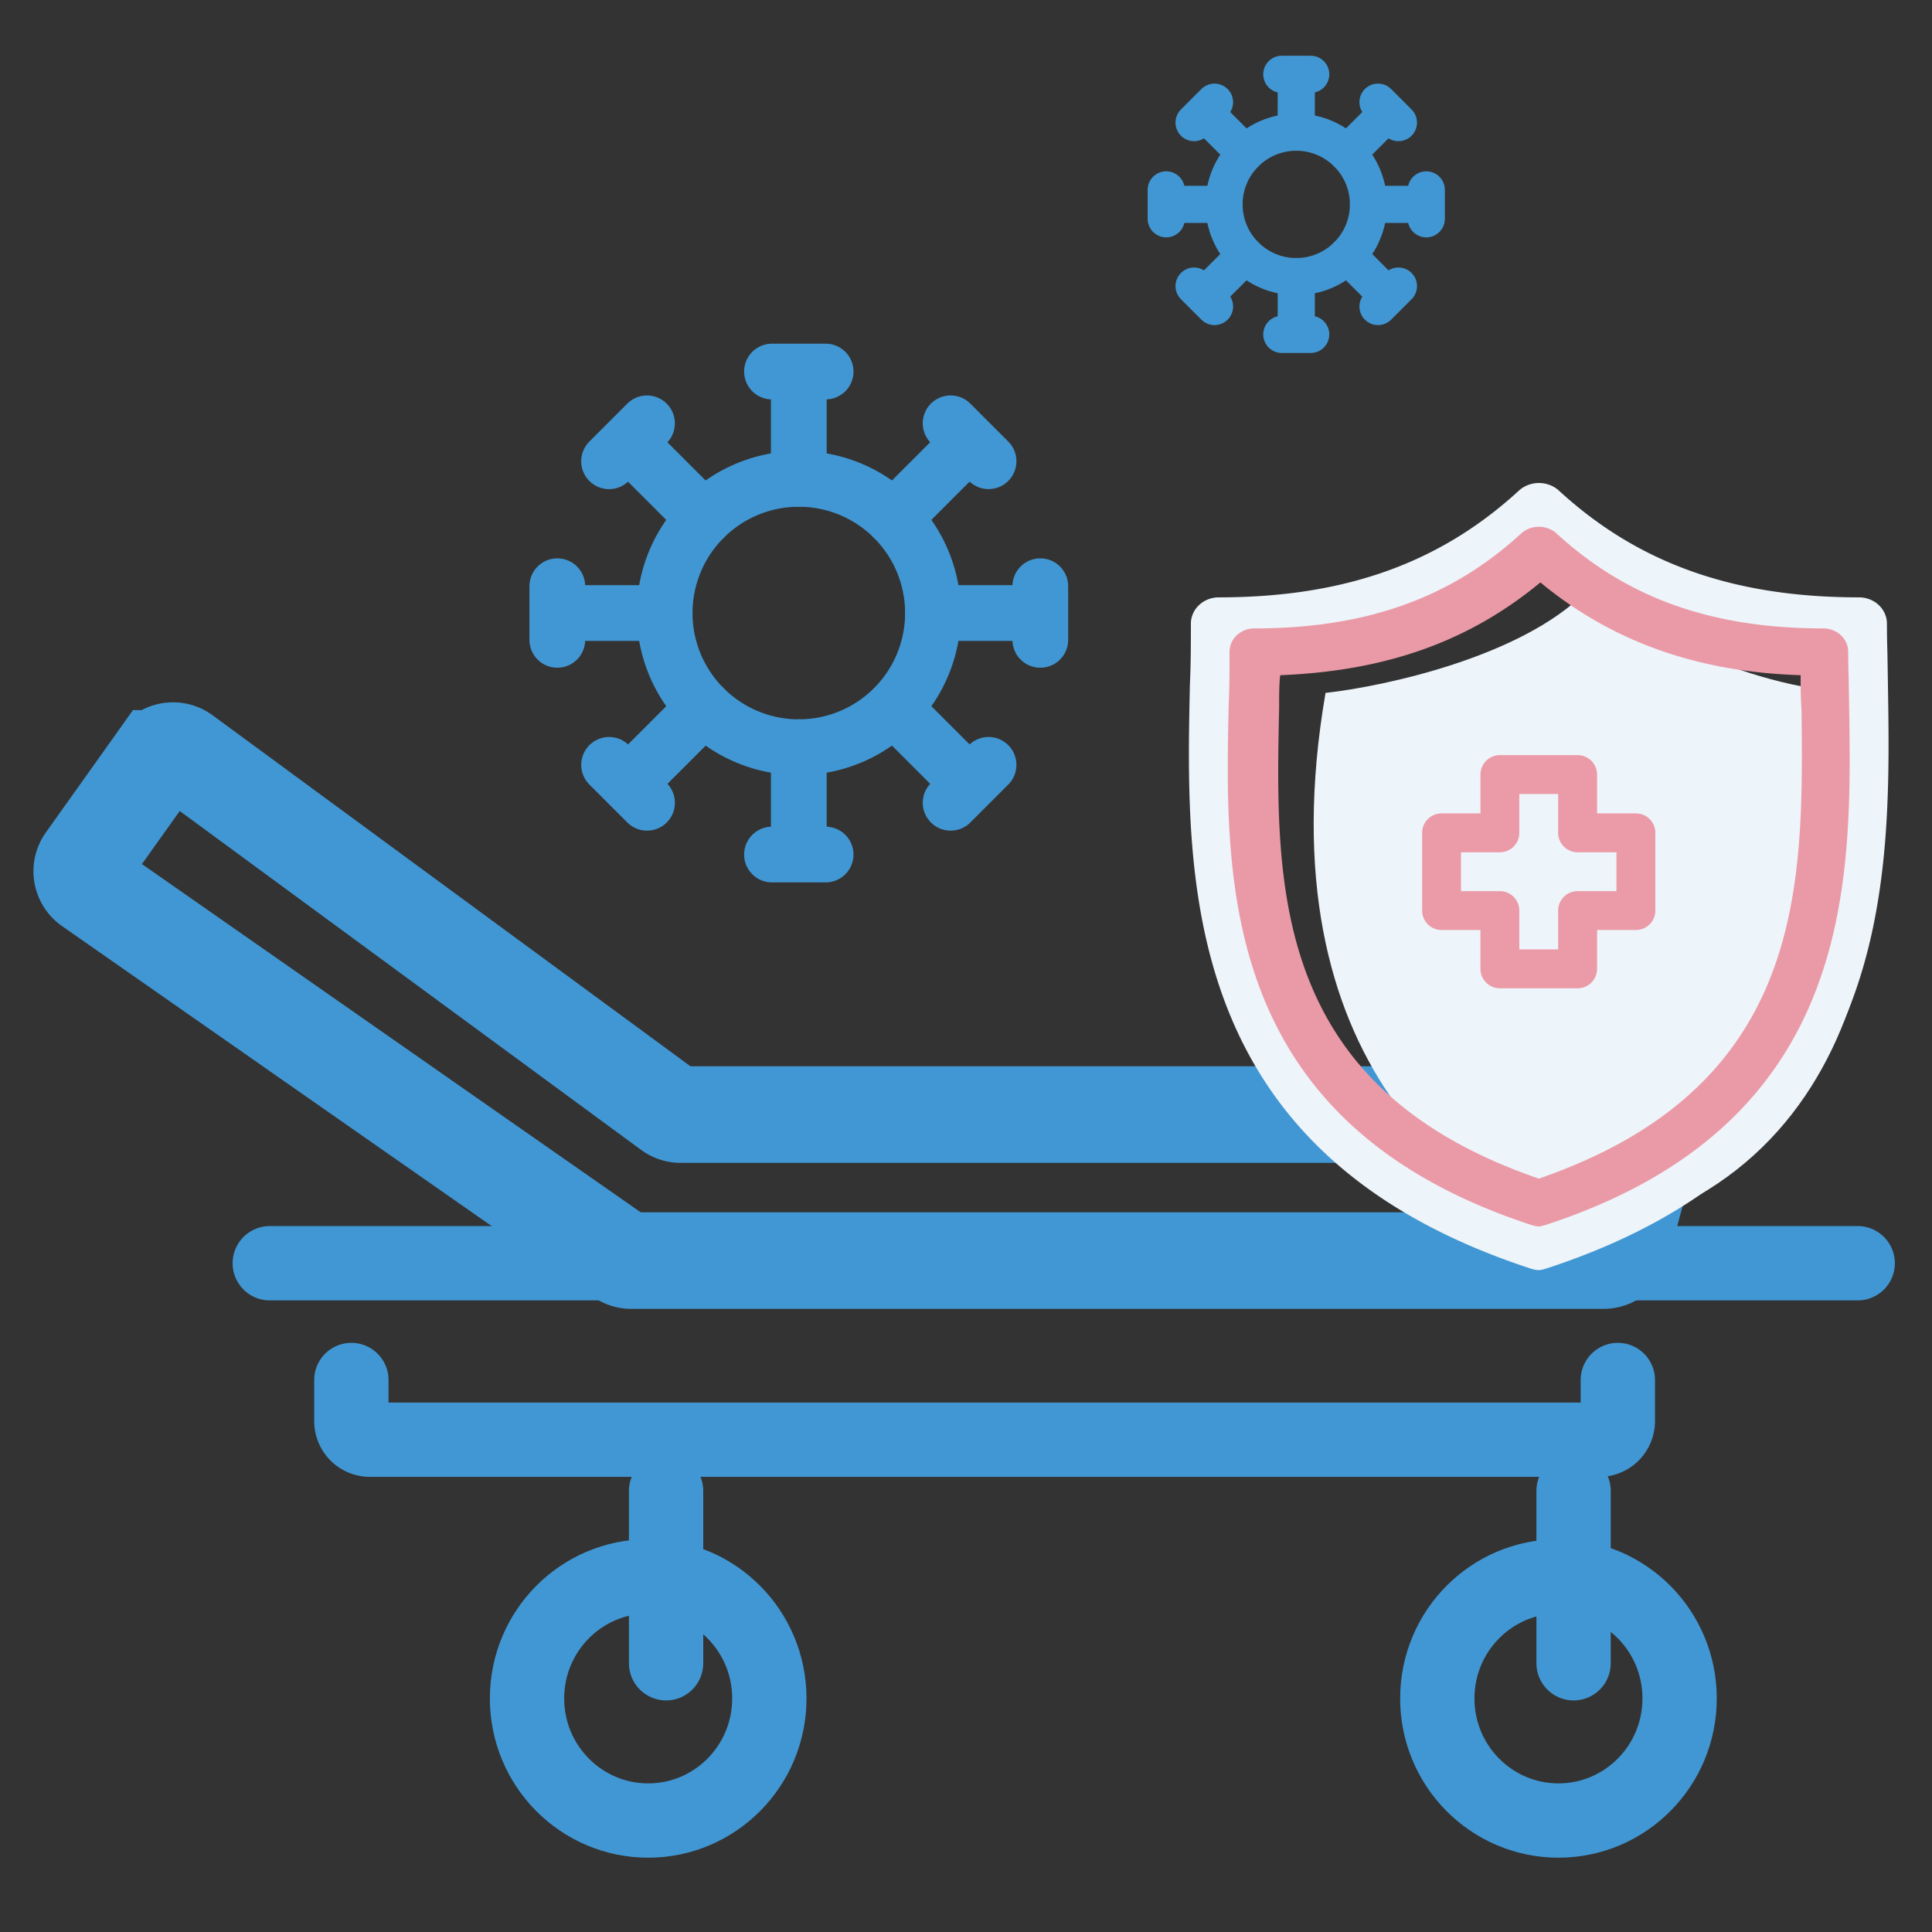 <svg xmlns="http://www.w3.org/2000/svg" xmlns:xlink="http://www.w3.org/1999/xlink" width="52" height="52" fill="none" xmlns:v="https://vecta.io/nano"><rect width="100%" height="100%" fill="#333333" stroke="none"/><style><![CDATA[.B{stroke-linecap:round}.C{stroke-linejoin:round}.D{fill-rule:evenodd}]]></style><g stroke="#4197d3"><path d="M9.457 37.143v1.107a.5.5 0 0 0 .5.5h33.087a.5.5 0 0 0 .5-.5v-1.107M7.261 34H50" stroke-width="2" class="B"/><path d="M4.249 20.413L2.293 23.16a.5.5 0 0 0 .121.7l14.291 9.978a.5.5 0 0 0 .286.09h26.17a.5.5 0 0 0 .483-.369l.794-2.929a.5.5 0 0 0-.483-.631H18.322a.5.5 0 0 1-.296-.097L4.953 20.3a.5.5 0 0 0-.703.113z" stroke-width="2.6"/><g stroke-width="2"><path d="M17.928 40.127v4.64m24.425-4.64v4.64" class="B"/><use xlink:href="#B"/><use xlink:href="#B" x="24.5"/></g></g><g fill="#edf4fa"><path d="M42.676 15.934c-1.723 1.738-5.384 2.535-6.999 2.716-1.723 9.995 3.948 13.942 6.999 14.667 8.183-1.738 8.435-10.502 7.537-14.667-3.015 0-6.281-1.811-7.537-2.716z"/><path d="M33.581 17.535c-.029.299-.027.627-.027.944-.114 5.383-.244 11.477 7.865 14.26 8.075-2.788 8.01-8.831 7.953-14.164a14.9 14.9 0 0 1-.029-1.036v-.044l-.044-.001c-3.104-.106-5.658-1.017-7.808-2.785l-.03-.024-.029.024c-2.145 1.764-4.627 2.65-7.808 2.785l-.041.002-.004.038zm7.824 16.65c-.073 0-.146-.022-.224-.047-9.424-3.09-9.268-10.385-9.155-15.711.027-.565.027-1.103.027-1.642 0-.39.337-.707.75-.707 3.383 0 5.957-.918 8.095-2.888.142-.122.331-.19.522-.19s.38.068.522.19c2.139 1.972 4.71 2.888 8.094 2.888.414 0 .751.317.751.707a25.18 25.18 0 0 0 .013.781l.014.859c.084 5.333.199 12.638-9.169 15.709-.087.027-.164.051-.24.051h0z" class="D"/></g><path d="M34.452 18.208c-.025.266-.024.557-.024.839-.102 4.785-.217 10.202 6.991 12.676 7.178-2.479 7.12-7.85 7.07-12.59-.024-.375-.025-.661-.025-.921v-.039l-.039-.001c-2.76-.094-5.029-.904-6.94-2.475l-.026-.022-.025.022c-1.907 1.568-4.113 2.355-6.94 2.475l-.036.002-.003.034zm6.954 14.8c-.064 0-.13-.02-.199-.041-8.377-2.747-8.238-9.231-8.138-13.965.024-.502.024-.981.024-1.459 0-.347.299-.629.666-.629 3.007 0 5.295-.816 7.196-2.567.126-.109.294-.169.464-.169s.337.06.464.169c1.902 1.752 4.186 2.567 7.194 2.567.368 0 .667.282.667.629a22.59 22.59 0 0 0 .012.694l.013.763c.075 4.741.177 11.233-8.151 13.964-.077.024-.146.046-.214.046h0z" fill="#ea9aa6" class="D"/><path d="M39.323 23.985v-1.046h1.046c.289 0 .523-.234.523-.523V21.37h1.046v1.046c0 .289.234.523.523.523h1.046v1.046h-1.046c-.289 0-.523.234-.523.523v1.046h-1.046v-1.046c0-.289-.234-.523-.523-.523h-1.046zM40.37 26.6h2.092c.289 0 .523-.234.523-.523v-1.046h1.046c.289 0 .523-.234.523-.523v-2.092c0-.289-.234-.523-.523-.523h-1.046v-1.046c0-.289-.234-.523-.523-.523H40.37c-.289 0-.523.234-.523.523v1.046H38.8c-.289 0-.523.234-.523.523v2.092c0 .289.234.523.523.523h1.046v1.046c0 .289.234.523.523.523h0z" fill="#eb9aa7" class="D"/><g stroke="#4197d3" class="C"><g stroke-width="1.5"><path d="M21.5 20.111a3.61 3.61 0 1 0 0-7.222 3.61 3.61 0 1 0 0 7.222z"/><g class="B"><path d="M20.778 10h1.444m-.722 2.889V10v2.889zm4.086-1.496l1.021 1.021m-2.553 1.532l2.043-2.043-2.043 2.043zM28 15.778v1.444m-2.889-.722H28h-2.889zm1.496 4.086l-1.021 1.021m-1.532-2.553l2.043 2.043-2.043-2.043zM22.222 23h-1.444m.722-2.889V23v-2.889zm-4.085 1.496l-1.021-1.021m2.553-1.532l-2.043 2.043 2.043-2.043z"/><path d="M15 17.222v-1.444m2.889.722H15h2.889zm-1.496-4.085l1.021-1.021m1.532 2.553l-2.043-2.043 2.043 2.043z"/></g></g><path d="M34.889 7.445c1.074 0 1.944-.871 1.944-1.944s-.87-1.944-1.944-1.944-1.944.871-1.944 1.944.87 1.944 1.944 1.944z"/><g class="B"><path d="M34.5 2h.778m-.389 1.556V2v1.556zm2.2-.806l.55.55m-1.375.825l1.1-1.1-1.1 1.1zm2.125.986v.778M36.833 5.5h1.556-1.556zm.806 2.2l-.55.55m-.825-1.375l1.1 1.1-1.1-1.1zM35.278 9H34.5m.389-1.556V9 7.444zm-2.2.806l-.55-.55m1.375-.825l-1.1 1.1 1.1-1.1z"/><path d="M31.389 5.889v-.778m1.556.389h-1.556 1.556zm-.806-2.2l.55-.55m.825 1.375l-1.1-1.1 1.1 1.1z"/></g></g><defs ><path id="B" d="M20.707 45.714c0 1.82-1.465 3.286-3.261 3.286s-3.261-1.466-3.261-3.286 1.465-3.286 3.261-3.286 3.261 1.465 3.261 3.286z"/></defs></svg>